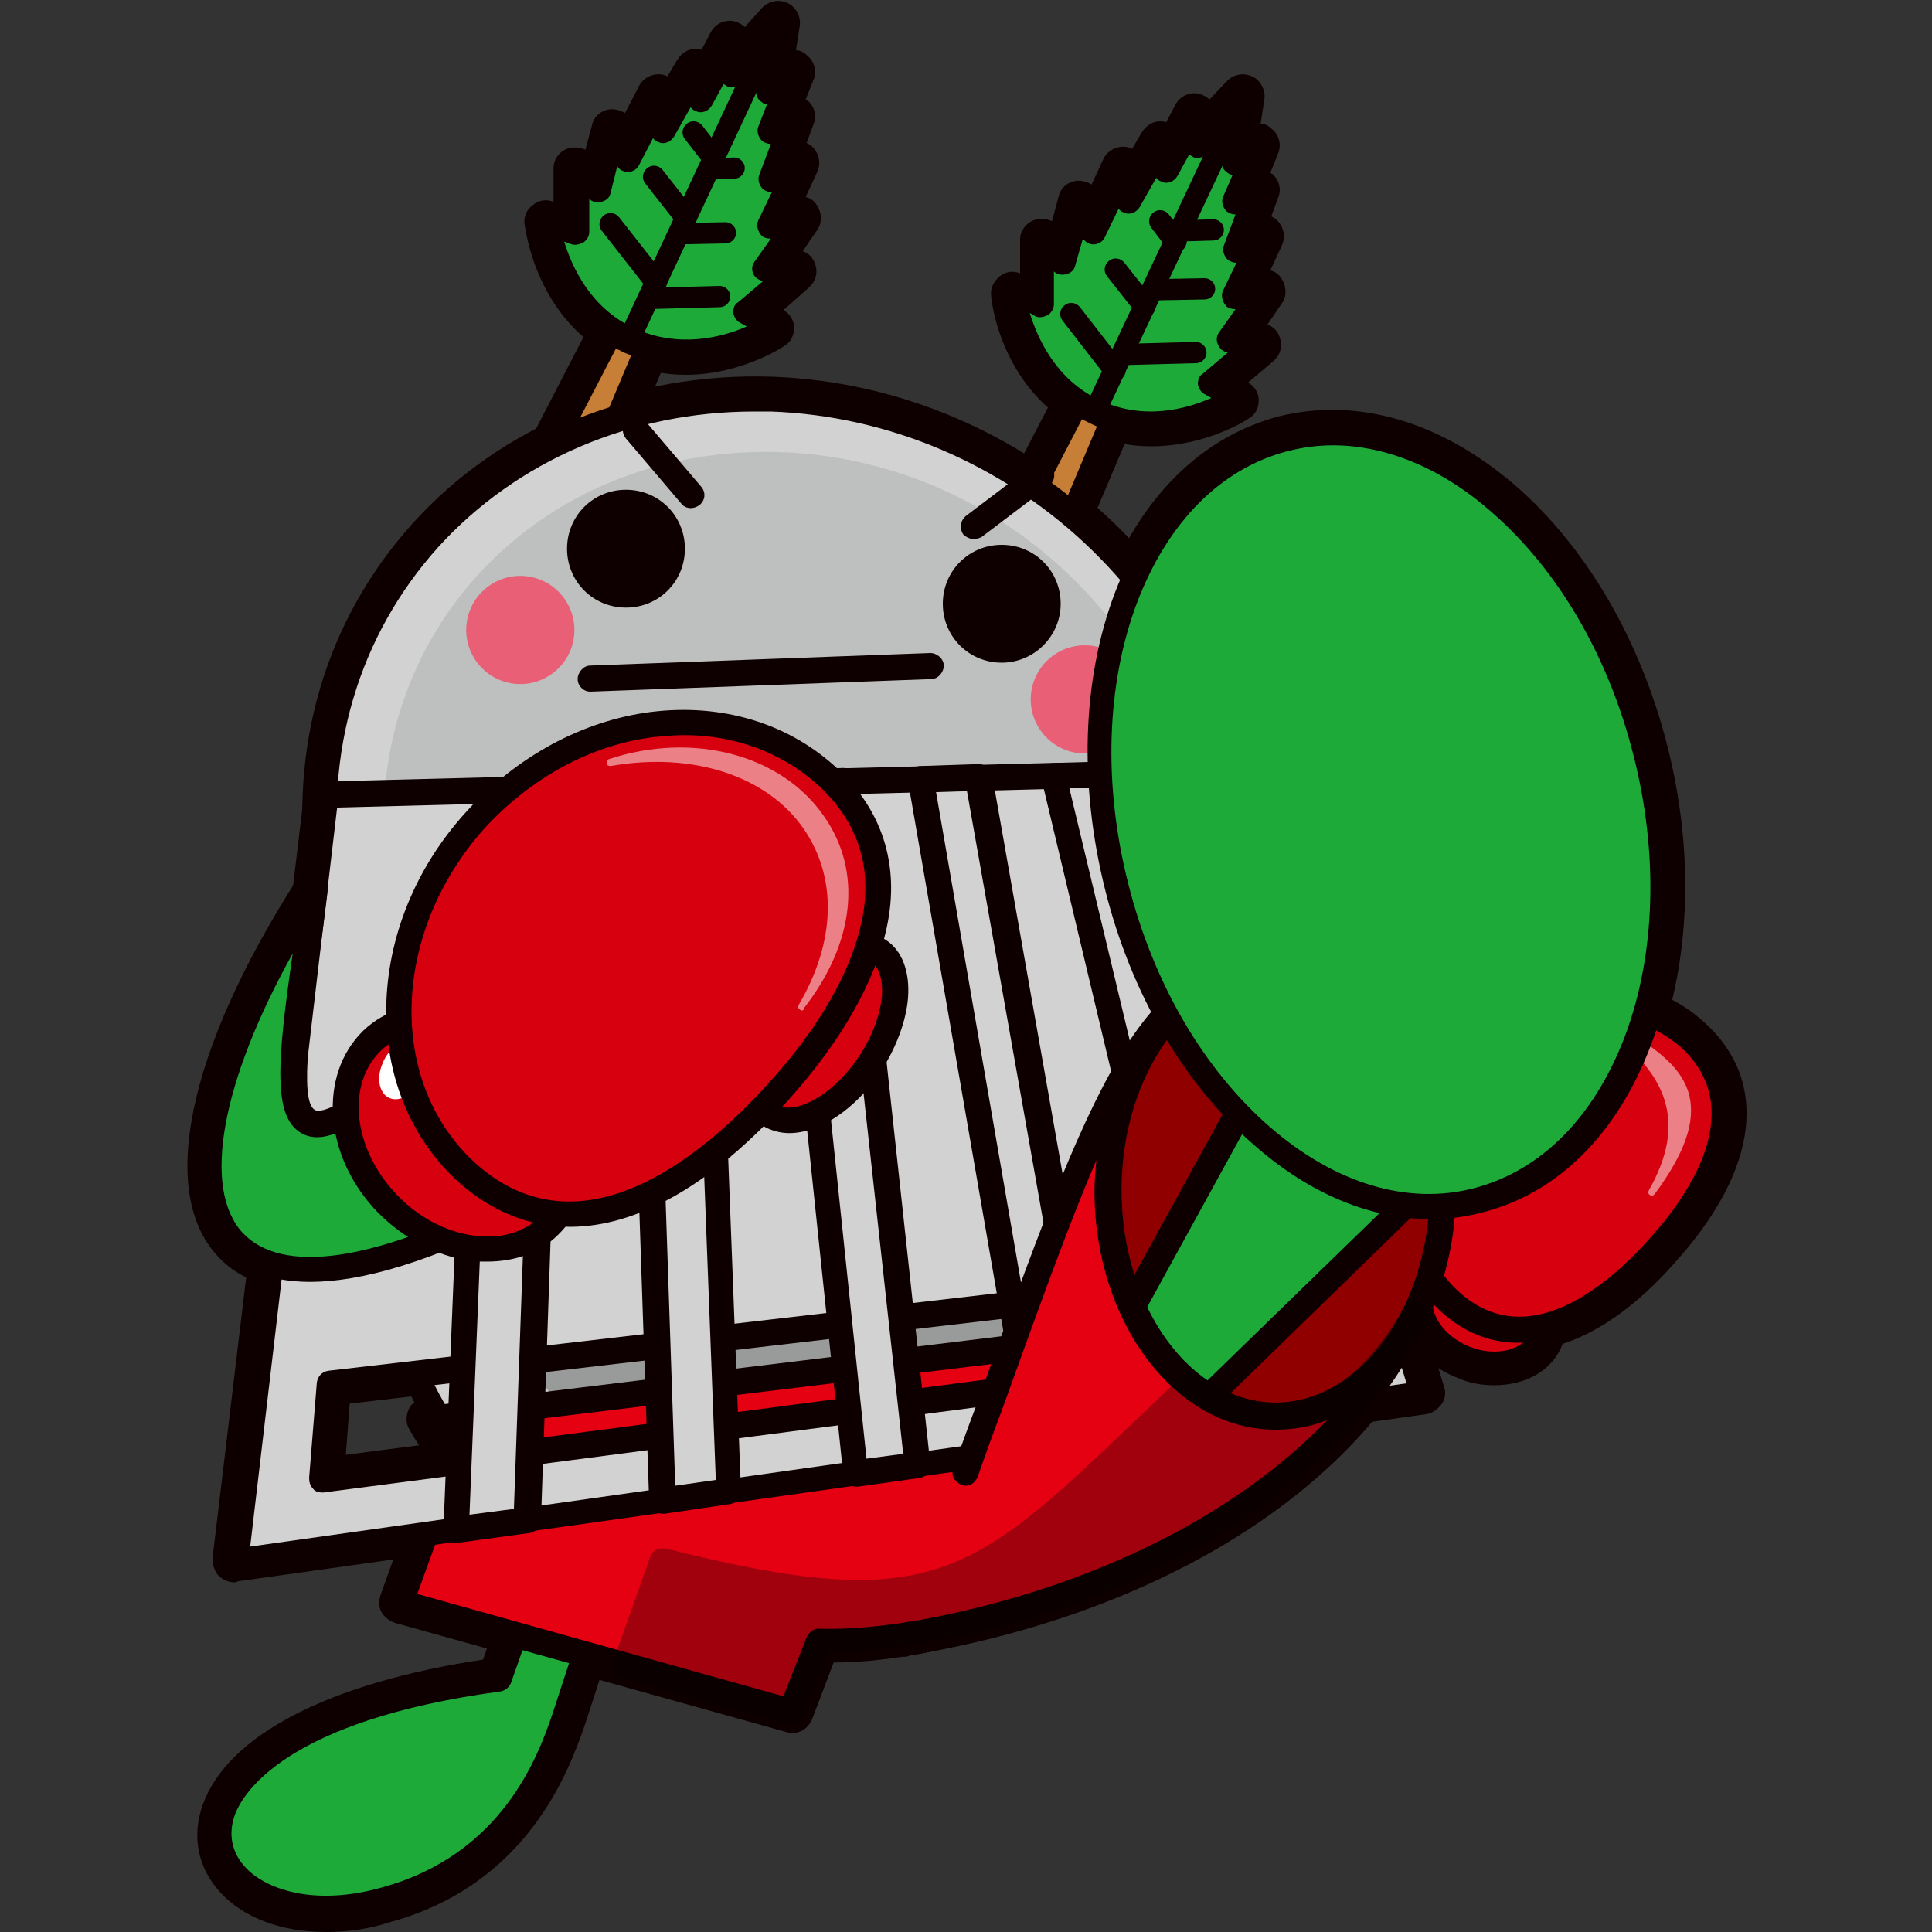 <?xml version="1.0" encoding="utf-8"?>
<!-- Generator: Adobe Illustrator 25.0.0, SVG Export Plug-In . SVG Version: 6.00 Build 0)  -->
<svg width="200" height="200" version="1.1" id="レイヤー_1" xmlns="http://www.w3.org/2000/svg" xmlns:xlink="http://www.w3.org/1999/xlink" x="0px"
	 y="0px" viewBox="0 0 200 200" style="enable-background:new 0 0 200 200;" xml:space="preserve">
<rect x="0" y="0" width="200" height="200" fill="#333333" stroke="none"/>
<style type="text/css">
	.st0{fill:none;}
	.st1{fill:#0E0000;}
	.st2{fill:#C77E37;}
	.st3{fill:#1EAA39;}
	.st4{fill:#D2D2D3;}
	.st5{fill:#999A9A;}
	.st6{fill:#BEBFBF;}
	.st7{fill:#E50012;}
	.st8{fill:#E96076;}
	.st9{fill:#D7000F;}
	.st10{opacity:0.5;}
	.st11{fill:#FFFFFF;}
	.st12{fill:#900000;}
	.st13{opacity:0.3;}
</style>
<rect y="0" class="st0" width="200" height="200"/>
<g>
	<path class="st1" d="M154.7,143.4c-1.3,0-2.6-0.2-3.9-0.8l0,0c-4.6-1.8-7.1-6.4-5.6-10.2c0.8-1.9,2.5-3.4,4.6-4
		c2-0.6,4.3-0.4,6.4,0.4c4.6,1.8,7.1,6.4,5.6,10.2C160.8,141.9,157.9,143.4,154.7,143.4z M152.4,138.6c2.2,0.9,4.7,0.4,5.3-1.1
		c0.6-1.5-0.9-3.5-3.1-4.4c-1.2-0.5-2.5-0.6-3.6-0.3c-0.5,0.1-1.4,0.5-1.7,1.3C148.7,135.6,150.2,137.7,152.4,138.6L152.4,138.6z"/>
	<path class="st1" d="M59,57.6c-0.3,0-0.6-0.1-0.9-0.2l-5.4-2.5c-0.5-0.3-1-0.7-1.2-1.3c-0.2-0.6-0.1-1.2,0.1-1.7L68,20.2
		c0.5-1.1,1.8-1.5,2.9-1l2.8,1.3c1.1,0.5,1.6,1.8,1.1,2.9L61,56.2c-0.2,0.6-0.7,1-1.3,1.2C59.5,57.5,59.3,57.6,59,57.6z M56.7,51.8
		l1.2,0.6l6.4-15.2L56.7,51.8z"/>
	<path class="st1" d="M71,38.8c-2.1,0-4.5-0.4-6.9-1.5c-8.7-4.1-9.7-13.7-9.8-14.1c-0.1-0.8,0.2-1.5,0.9-2c0.6-0.5,1.4-0.6,2.1-0.3
		l0,0l0-3.5c0-0.9,0.6-1.7,1.4-2c0.6-0.2,1.3-0.2,1.9,0.1l0.7-2.6c0.2-0.9,1-1.5,1.9-1.6c0.5,0,1,0.1,1.5,0.4L66.1,9
		c0.4-0.9,1.4-1.4,2.3-1.3c0.2,0,0.5,0.1,0.7,0.2l1-1.7c0.5-0.8,1.4-1.3,2.3-1.1c0.1,0,0.2,0,0.2,0.1l1-1.9c0.5-0.9,1.5-1.3,2.4-1.1
		c0.4,0.1,0.8,0.3,1.1,0.6l1.8-2c0.7-0.7,1.7-0.9,2.6-0.5c0.9,0.4,1.4,1.4,1.3,2.3l-0.4,2.6c0.4,0,0.8,0.2,1.1,0.5
		c0.8,0.6,1.1,1.7,0.7,2.6l-0.8,2c0.1,0,0.1,0.1,0.2,0.1c0.7,0.6,1,1.6,0.6,2.5l-0.7,1.9c0.2,0.1,0.4,0.2,0.6,0.4
		c0.7,0.7,0.9,1.7,0.5,2.6l-1.2,2.6c0.5,0.1,0.9,0.4,1.2,0.9c0.5,0.8,0.5,1.8,0,2.5l-1.5,2.2c0.6,0.2,1.1,0.7,1.3,1.4
		c0.3,0.9,0,1.8-0.7,2.4l-2.6,2.3l0,0c0.7,0.4,1.1,1.1,1.1,1.8c0,0.8-0.3,1.5-1,1.9C81.1,35.9,76.7,38.8,71,38.8z M59.8,26.2
		c0.9,2.4,2.8,5.3,6.3,7c3.5,1.7,7,1.2,9.4,0.4c-0.2-0.3-0.4-0.7-0.4-1.1c-0.1-0.7,0.2-1.4,0.8-1.9l1.6-1.4
		c-0.1-0.1-0.2-0.3-0.3-0.5c-0.3-0.7-0.3-1.6,0.2-2.2l1-1.4c-0.2-0.1-0.3-0.2-0.4-0.4c-0.5-0.7-0.7-1.6-0.3-2.4l0.9-2
		c-0.1,0-0.1-0.1-0.2-0.2c-0.7-0.6-1-1.6-0.7-2.5l0.9-2.3c-0.1-0.1-0.2-0.1-0.3-0.2c-0.7-0.6-1-1.6-0.6-2.5l0.6-1.5
		c-0.6-0.5-1-1.3-0.9-2.1c-0.6,0.6-1.4,0.8-2.2,0.6l-0.8,1.5c-0.4,0.8-1.4,1.3-2.3,1.1c-0.1,0-0.2,0-0.4-0.1l-1.2,2.2
		c-0.5,0.8-1.4,1.3-2.3,1.1c-0.1,0-0.2,0-0.3-0.1l-0.9,2c-0.4,0.8-1.1,1.3-2,1.3c-0.2,0-0.4,0-0.6-0.1L64,20.3
		c-0.2,0.8-0.8,1.4-1.6,1.6c-0.2,0-0.4,0.1-0.6,0.1l0,2.1c0,0.7-0.4,1.4-1,1.8C60.5,26.1,60.2,26.2,59.8,26.2z"/>
	<path class="st1" d="M107.1,65c-0.3,0-0.6-0.1-1-0.2l-5.4-2.5c-0.5-0.3-1-0.7-1.2-1.3s-0.1-1.2,0.1-1.7l16.4-31.6
		c0.6-1.1,1.8-1.5,2.9-1l2.8,1.3c1.1,0.5,1.6,1.8,1.1,2.9l-13.9,32.8c-0.2,0.6-0.7,1-1.3,1.2C107.7,65,107.4,65,107.1,65z
		 M104.8,59.2l1.2,0.6l6.4-15.2L104.8,59.2z"/>
	<path class="st1" d="M119.2,46.2c-2.2,0-4.5-0.4-6.9-1.5c-8.7-4.1-9.7-13.7-9.7-14.1c-0.1-0.8,0.3-1.5,0.9-2
		c0.6-0.5,1.4-0.6,2.1-0.3l0,0l0-3.5c0-0.9,0.6-1.7,1.4-2c0.6-0.2,1.3-0.2,1.9,0.1l0.7-2.6c0.2-0.9,1-1.5,1.9-1.6
		c0.5,0,1,0.1,1.5,0.4l1.2-2.6c0.4-0.9,1.4-1.4,2.3-1.3c0.2,0,0.5,0.1,0.7,0.2l1-1.7c0.5-0.8,1.4-1.3,2.3-1.1c0.1,0,0.2,0,0.2,0.1
		l1-1.9c0.5-0.9,1.5-1.3,2.4-1.1c0.4,0.1,0.8,0.3,1.1,0.6l1.8-1.9c0.7-0.7,1.7-0.9,2.6-0.5c0.9,0.4,1.4,1.4,1.3,2.3l-0.4,2.6
		c0.4,0,0.8,0.2,1.1,0.5c0.8,0.6,1.1,1.7,0.7,2.6l-0.8,2c0.1,0,0.1,0.1,0.2,0.1c0.7,0.6,1,1.6,0.6,2.5l-0.7,1.9
		c0.2,0.1,0.4,0.2,0.6,0.4c0.7,0.7,0.9,1.7,0.5,2.6l-1.2,2.6c0.5,0.1,0.9,0.4,1.2,0.9c0.5,0.8,0.5,1.8,0,2.5l-1.5,2.2
		c0.6,0.2,1.1,0.7,1.3,1.4c0.3,0.9,0,1.8-0.7,2.4l-2.6,2.2l0,0c0.7,0.4,1.1,1.1,1.1,1.8c0,0.8-0.3,1.5-1,1.9
		C129.2,43.4,124.9,46.2,119.2,46.2z M108,33.6c0.9,2.4,2.7,5.3,6.3,7c3.5,1.7,7,1.2,9.4,0.4c-0.2-0.3-0.4-0.7-0.4-1.1
		c-0.1-0.7,0.2-1.4,0.8-1.9l1.6-1.4c-0.1-0.1-0.2-0.3-0.3-0.5c-0.3-0.7-0.3-1.6,0.2-2.2l1-1.4c-0.2-0.1-0.3-0.2-0.4-0.4
		c-0.5-0.7-0.7-1.6-0.3-2.4l0.9-2c-0.1,0-0.1-0.1-0.2-0.2c-0.7-0.6-1-1.6-0.6-2.5l0.9-2.3c-0.1-0.1-0.2-0.1-0.3-0.2
		c-0.7-0.6-1-1.6-0.6-2.5l0.6-1.5c-0.6-0.5-1-1.3-0.9-2.1c-0.6,0.6-1.4,0.8-2.2,0.6l-0.8,1.5c-0.5,0.8-1.4,1.3-2.3,1.1
		c-0.1,0-0.2,0-0.4-0.1l-1.2,2.2c-0.5,0.8-1.4,1.3-2.3,1.1c-0.1,0-0.2,0-0.3-0.1l-0.9,2c-0.4,0.8-1.1,1.3-2,1.3
		c-0.2,0-0.4,0-0.6-0.1l-0.5,1.7c-0.2,0.8-0.8,1.4-1.6,1.6c-0.2,0-0.4,0.1-0.6,0.1l0,2.1c0,0.7-0.4,1.4-1,1.8
		C108.7,33.5,108.3,33.6,108,33.6z"/>
	<path class="st1" d="M33.8,200c-4.6,0-8.5-1.4-11-4.1c-2.3-2.5-3-5.8-1.8-9.1c2.6-7.2,13.1-12.6,29-15l7-20
		c0.4-1.2,1.7-1.8,2.8-1.4c1.2,0.4,1.8,1.7,1.4,2.8l-7.5,21.3c-0.3,0.8-1,1.4-1.8,1.5c-17.3,2.4-25.2,7.9-26.8,12.2
		c-0.6,1.7-0.3,3.2,0.9,4.5c1.9,2,6.4,3.7,13.2,1.9c12.1-3.3,15.6-13.2,17.1-17.4l7.8-23.9c0.4-1.2,1.6-1.8,2.8-1.4
		c1.2,0.4,1.8,1.6,1.4,2.8l-7.8,24c-1.6,4.5-5.8,16.4-20.2,20.3C38.2,199.7,35.9,200,33.8,200z"/>
	<path class="st1" d="M84.6,136.5c-11.4,0-23-3.9-32.4-11c-11.3-8.5-18.5-20.7-20.4-34.2c-2-13.9,1.9-27.1,10.9-37.1
		C51.9,44,65.5,38.5,80,39c26.7,1,49.1,22.1,51.2,48.1c1.9,24.7-16.1,46.3-41.1,49.1C88.3,136.4,86.4,136.5,84.6,136.5z M78.1,43.5
		c-12.5,0-24.1,5-32,13.7c-8.1,9-11.6,20.9-9.8,33.5c3.5,25.1,28,43.9,53.4,41.1c22.6-2.5,38.9-22,37.1-44.3l0,0
		c-1.9-23.8-22.5-43.1-46.9-44C79.2,43.5,78.7,43.5,78.1,43.5z"/>
	<g>
		<path class="st1" d="M82,179.4c-0.2,0-0.4,0-0.6-0.1l-40.5-11.3c-0.6-0.2-1.1-0.6-1.4-1.1c-0.3-0.5-0.3-1.2-0.1-1.8l5-14
			c-0.7-1-1.4-2-2-3.1c-0.4-0.6-0.4-1.4-0.1-2.1c0.3-0.7,1-1.1,1.7-1.2l86.8-10.7c0.7-0.1,1.5,0.2,2,0.8c0.5,0.6,0.7,1.3,0.5,2.1
			c-5,17.8-20.4,31.4-39.2,34.5c-2.5,0.4-5.1,0.7-7.8,0.7l-2.2,5.8C83.7,178.9,82.9,179.4,82,179.4z M44.4,164.4l36.2,10.1l2.1-5.4
			c0.3-0.9,1.2-1.4,2.1-1.4c0,0,0,0,0,0c2.9,0,5.8-0.2,8.5-0.6c15.9-2.7,29.1-13.5,34.6-28.1l-79.8,9.8c0.2,0.3,0.4,0.5,0.5,0.7
			c0.4,0.6,0.6,1.4,0.3,2.1L44.4,164.4z"/>
	</g>
	<g>
		<path class="st1" d="M24.3,163.8c-0.6,0-1.1-0.2-1.6-0.6c-0.5-0.5-0.7-1.2-0.7-1.9L31.5,82c0.1-1.1,1-1.9,2.2-2l94-2.4
			c1,0,1.9,0.6,2.2,1.6l19.6,64.4c0.2,0.6,0.1,1.3-0.3,1.8c-0.4,0.5-0.9,0.9-1.6,1l-123,17.3C24.5,163.8,24.4,163.8,24.3,163.8z
			 M35.7,84.5L26.8,159l117.5-16.6L126,82.1L35.7,84.5z M33.3,155.4c-0.6,0-1.1-0.2-1.5-0.6c-0.5-0.5-0.7-1.1-0.7-1.8l0.8-9.9
			c0.1-1.1,0.9-1.9,2-2l103.5-12c1.1-0.1,2.1,0.6,2.4,1.6l2.2,8c0.2,0.6,0.1,1.3-0.3,1.8c-0.4,0.5-0.9,0.9-1.6,1L33.6,155.4
			C33.5,155.4,33.4,155.4,33.3,155.4z M36.2,145.3l-0.4,5.3L137,137.4l-1-3.7L36.2,145.3z"/>
	</g>
	<path class="st1" d="M32.1,133.6c-4.8,0-7.8-1.6-9.6-3.6c-6.1-6.6-3.1-21.2,8.2-38.9c0.6-0.9,1.7-1.3,2.6-0.9
		c1,0.4,1.6,1.4,1.4,2.4l-0.4,3.2c-1.1,8.2-2.3,16.6-1.3,18.4c0.4,0,2-0.5,6.1-3.8c0.8-0.7,2-0.7,2.8,0L56,122.2
		c0.6,0.5,0.9,1.2,0.8,1.9c-0.1,0.7-0.5,1.4-1.2,1.7C44.9,131.6,37.4,133.6,32.1,133.6z M28.7,103.5c-5.3,10.9-6.5,19.6-3,23.4
		c3.6,3.9,12.6,2.6,24.8-3.4l-10.2-8.5c-3.9,3-7.1,4.5-9.6,3.1C27.8,116.4,27.7,112.1,28.7,103.5z M33,114.3L33,114.3L33,114.3z"/>
	<path class="st1" d="M93.7,171.5c-1.1,0-2-0.8-2.2-1.9c-0.2-1.2,0.6-2.4,1.8-2.6c17-2.8,31.4-9.5,41-18.3c-0.8,0.1-1.5,0.2-2.3,0.2
		c-10.4,0-18.9-10.7-19.5-24.1c-2.4,5.9-5,13.1-8.1,21.7c-0.8,2.1-1.6,4.3-2.4,6.6c-0.4,1.2-1.7,1.8-2.9,1.3
		c-1.2-0.4-1.8-1.7-1.3-2.9c0.8-2.3,1.6-4.5,2.4-6.6c11.7-32.5,17.1-47.4,31.8-47.4c1.2,0,2.2,1,2.2,2.2c0,1.2-1,2.2-2.2,2.2
		c-8.3,0-15.1,9.5-15.1,21.2s6.8,21.2,15.1,21.2c5,0,9.5-3.5,12.3-8.8c1.8-4,2.8-8.1,2.8-12.3c0,0,0,0,0,0c0-1.2,1-2.2,2.2-2.2
		c1.2,0,2.2,1,2.2,2.2c0,0,0,0,0,0v0c0,3.5-0.5,6.8-1.5,9.8c-5.7,18.5-27.1,33.6-56,38.4C94,171.5,93.8,171.5,93.7,171.5z"/>
	<path class="st1" d="M148,127.1c-6.4,0-12.9-2.7-18.8-7.8c-7.4-6.4-13-16-15.8-27c-2.8-11-2.4-22.1,1-31.3c3.6-9.5,10-15.8,18-17.9
		c8.1-2,16.7,0.5,24.4,7.1c7.4,6.4,13,16,15.8,27l0,0c2.8,11,2.4,22.1-1,31.3c-3.6,9.5-10,15.8-18,17.9
		C151.8,126.9,149.9,127.1,148,127.1z M138,47c-1.5,0-3,0.2-4.4,0.6c-6.6,1.7-11.9,7-14.9,15.1c-3.1,8.3-3.4,18.5-0.9,28.6
		c2.6,10.1,7.7,18.9,14.4,24.7c6.5,5.6,13.7,7.8,20.3,6.1c6.6-1.7,11.9-7,14.9-15.1c3.1-8.3,3.4-18.5,0.9-28.6l0,0
		c-2.6-10.1-7.7-18.9-14.4-24.7C148.8,49.3,143.3,47,138,47z"/>
	<path class="st1" d="M157.1,139.8c-3.1,0-6-1.2-8.5-3.4c-3.6-3.3-5.6-8-5.4-13.2c0.1-5.1,2.2-10.2,5.9-14.2
		c7.6-8.5,19.9-9.9,27.3-3.2c6.8,6.1,5.7,15.3-3.1,25h0c-3.9,4.4-7.9,7.2-11.8,8.4C159.9,139.6,158.5,139.8,157.1,139.8z M165,106
		c-4.4,0-9.1,2.1-12.7,6c-2.9,3.3-4.6,7.3-4.7,11.3c-0.1,3.9,1.3,7.4,4,9.8c2.5,2.2,5.2,2.8,8.4,1.8c3.1-1,6.5-3.5,9.8-7.2
		c0,0,0,0,0,0c4.1-4.5,9.9-12.9,3.5-18.7C171,107,168.1,106,165,106z"/>
	<g>
		<polygon class="st2" points="59,55.4 53.6,52.8 70,21.2 72.8,22.5 		"/>
		<path class="st1" d="M59,56.7c-0.2,0-0.4,0-0.6-0.1L53,54.1c-0.3-0.2-0.6-0.4-0.7-0.8c-0.1-0.3-0.1-0.7,0.1-1l16.4-31.6
			c0.3-0.6,1.1-0.9,1.8-0.6l2.8,1.3c0.7,0.3,0.9,1.1,0.7,1.7L60.2,55.9c-0.1,0.3-0.4,0.6-0.8,0.7C59.3,56.7,59.1,56.7,59,56.7z
			 M55.4,52.2l2.9,1.3l12.8-30.4l-0.5-0.2L55.4,52.2z"/>
	</g>
	<g>
		<path class="st3" d="M79.6,9.3l2.6-1.9l-2.5,6.1l2.4-1.4l-2.4,6.4l2.9-1.7l-3.1,6.5l3.2-0.8l-3.7,5.3l3.2,0.2l-5,4.3l2.7,1.6
			c0,0-7.2,4.9-14.9,1.4c-7.7-3.6-8.5-12.3-8.5-12.3l3,1.1l0.1-6.6l2.2,2.3l1.7-6.2l1.5,3l3.1-6.5l0.6,3.3L72,7.3l0.5,2.8l3.1-5.8
			l0.2,3.2l4.8-5.3L79.6,9.3z"/>
		<path class="st1" d="M71.1,37.9c-2,0-4.2-0.4-6.5-1.4c-8.3-3.9-9.2-13-9.3-13.4c0-0.5,0.1-0.9,0.5-1.2c0.4-0.3,0.8-0.4,1.3-0.2
			l1.2,0.4l0.1-4.7c0-0.5,0.3-1,0.8-1.2c0.5-0.2,1.1-0.1,1.5,0.3l0.6,0.6l1.1-4c0.1-0.5,0.6-0.9,1.2-1c0.6,0,1.1,0.2,1.3,0.7
			l0.2,0.5l1.9-4c0.2-0.5,0.8-0.8,1.4-0.8c0.5,0.1,0.8,0.4,1,0.8l1.5-2.7c0.3-0.5,0.8-0.8,1.4-0.7c0.3,0,0.5,0.2,0.7,0.4l1.5-2.7
			c0.3-0.5,0.9-0.8,1.5-0.7c0.6,0.1,1,0.6,1,1.2l0,0l2.7-2.9c0.4-0.4,1-0.6,1.6-0.3c0.5,0.2,0.8,0.8,0.8,1.4l-0.5,3.9l0,0
			c0.5-0.4,1.1-0.3,1.6,0c0.5,0.4,0.6,1,0.4,1.6l-1.2,2.9c0.3,0,0.6,0.1,0.8,0.3c0.4,0.4,0.6,1,0.4,1.5l-1.1,2.9
			c0.4-0.1,0.9,0,1.2,0.3c0.4,0.4,0.6,1,0.3,1.6l-1.9,4l0.5-0.1c0.5-0.1,1.1,0.1,1.4,0.5c0.3,0.5,0.3,1.1,0,1.5l-2.4,3.4l0.8,0.1
			c0.5,0,1,0.4,1.2,0.9s0,1.1-0.4,1.4l-3.6,3.1l1.1,0.6c0.4,0.2,0.6,0.6,0.7,1.1c0,0.5-0.2,0.9-0.6,1.2
			C80.6,35.1,76.5,37.9,71.1,37.9z M58.4,25c0.8,2.6,2.7,6.9,7.3,9c4.6,2.1,9.1,0.9,11.6-0.2l-0.7-0.4c-0.4-0.2-0.6-0.6-0.7-1
			c0-0.4,0.1-0.9,0.5-1.1l2.6-2.2c-0.4-0.1-0.8-0.3-1-0.7c-0.2-0.4-0.2-0.9,0.1-1.3l1.7-2.4c-0.4,0-0.9-0.1-1.1-0.5
			c-0.3-0.4-0.4-0.9-0.2-1.4l1.4-2.9c0,0,0,0,0,0c-0.3,0-0.6-0.1-0.9-0.3c-0.4-0.4-0.6-1-0.4-1.5l1.2-3.2c-0.3,0-0.6-0.1-0.9-0.3
			c-0.4-0.4-0.6-1-0.4-1.5l0.9-2.3c-0.2,0-0.4-0.1-0.5-0.2c-0.5-0.3-0.7-0.8-0.6-1.3l0.4-2.8l-1.9,2.1c-0.4,0.4-0.9,0.5-1.4,0.4
			c-0.2-0.1-0.3-0.2-0.5-0.3l-1.2,2.2c-0.3,0.5-0.8,0.8-1.4,0.7c-0.3-0.1-0.6-0.2-0.8-0.5l-1.7,3c-0.3,0.5-0.8,0.8-1.4,0.7
			c-0.3-0.1-0.6-0.2-0.8-0.5L66.2,17c-0.2,0.5-0.7,0.8-1.2,0.8c-0.4,0-0.9-0.2-1.1-0.6L63.2,20c-0.1,0.5-0.5,0.8-1,0.9
			c-0.4,0.1-0.9,0-1.2-0.3l0,3.4c0,0.4-0.2,0.8-0.6,1.1c-0.4,0.2-0.8,0.3-1.2,0.2L58.4,25z"/>
	</g>
	<g>
		<path class="st1" d="M65.1,36.3c-0.2,0-0.3,0-0.5-0.1c-0.6-0.3-0.8-0.9-0.5-1.5L78.3,4.3c0.3-0.6,0.9-0.8,1.5-0.5
			c0.6,0.3,0.8,0.9,0.5,1.5L66.1,35.7C65.9,36.1,65.5,36.3,65.1,36.3z"/>
		<path class="st1" d="M67.9,30.3c-0.3,0-0.7-0.1-0.9-0.4l-4.7-6c-0.4-0.5-0.3-1.2,0.2-1.6c0.5-0.4,1.2-0.3,1.6,0.2l4.7,6
			c0.4,0.5,0.3,1.2-0.2,1.6C68.4,30.3,68.1,30.3,67.9,30.3z"/>
		<path class="st1" d="M71,23.6c-0.3,0-0.7-0.1-0.9-0.4L66.8,19c-0.4-0.5-0.3-1.2,0.2-1.6c0.5-0.4,1.2-0.3,1.6,0.2l3.3,4.2
			c0.4,0.5,0.3,1.2-0.2,1.6C71.5,23.6,71.3,23.6,71,23.6z"/>
		<path class="st1" d="M67.1,32c-0.6,0-1.1-0.5-1.1-1.1c0-0.6,0.5-1.1,1.1-1.1l7.4-0.2c0.6,0,1.1,0.5,1.1,1.1c0,0.6-0.5,1.1-1.1,1.1
			L67.1,32C67.1,32,67.1,32,67.1,32z"/>
		<path class="st1" d="M70.3,25.3c-0.6,0-1.1-0.5-1.1-1.1c0-0.6,0.5-1.1,1.1-1.1l4.8-0.1c0.6,0,1.1,0.5,1.1,1.1
			c0,0.6-0.5,1.1-1.1,1.1L70.3,25.3C70.3,25.3,70.3,25.3,70.3,25.3z"/>
		<path class="st1" d="M73.9,17.5c-0.3,0-0.7-0.1-0.9-0.4l-2.1-2.7c-0.4-0.5-0.3-1.2,0.2-1.6c0.5-0.4,1.2-0.3,1.6,0.2l2.1,2.7
			c0.4,0.5,0.3,1.2-0.2,1.6C74.4,17.5,74.1,17.5,73.9,17.5z"/>
		<path class="st1" d="M73.4,18.6c-0.6,0-1.1-0.5-1.1-1.1c0-0.6,0.5-1.1,1.1-1.1l2.6-0.1c0.6,0,1.1,0.5,1.1,1.1
			c0,0.6-0.5,1.1-1.1,1.1L73.4,18.6C73.4,18.6,73.4,18.6,73.4,18.6z"/>
	</g>
	<g>
		<polygon class="st2" points="101.7,60.2 107.1,62.8 121,30 118.2,28.6 		"/>
		<path class="st1" d="M107.1,64.1c-0.2,0-0.4,0-0.6-0.1l-5.4-2.5c-0.3-0.2-0.6-0.4-0.7-0.8c-0.1-0.3-0.1-0.7,0.1-1L117,28
			c0.3-0.6,1.1-0.9,1.8-0.6l2.8,1.3c0.6,0.3,0.9,1.1,0.7,1.7l-13.9,32.8c-0.1,0.3-0.4,0.6-0.8,0.7C107.4,64.1,107.3,64.1,107.1,64.1
			z M103.6,59.6l2.9,1.3l12.8-30.4l-0.5-0.2L103.6,59.6z"/>
	</g>
	<g>
		<path class="st3" d="M124,14.9l-0.2-3.2l-3.1,5.8l-0.5-2.8l-3.4,5.9l-0.5-3.3l-3.1,6.5l-1.4-3l-1.7,6.2l-2.2-2.3l-0.1,6.6l-3-1.1
			c0,0,0.8,8.7,8.5,12.3c7.7,3.6,14.9-1.3,14.9-1.3l-2.7-1.6l5-4.3l-3.2-0.2l3.7-5.3l-3.2,0.8l3.1-6.5l-2.9,1.7l2.4-6.4l-2.5,1.4
			l2.5-6.1l-2.6,1.9l1-7L124,14.9z"/>
		<path class="st1" d="M119.3,45.3c-2,0-4.3-0.4-6.5-1.5c-8.3-3.9-9.2-13-9.2-13.4c0-0.5,0.2-0.9,0.5-1.2c0.4-0.3,0.8-0.4,1.3-0.2
			l1.2,0.4l0.1-4.7c0-0.5,0.3-1,0.8-1.2c0.5-0.2,1.1-0.1,1.5,0.3l0.6,0.6l1.1-4c0.1-0.5,0.6-0.9,1.2-1c0.6-0.1,1.1,0.2,1.3,0.8
			l0.2,0.5l1.9-4c0.2-0.5,0.8-0.8,1.4-0.8c0.5,0.1,0.8,0.4,1,0.8l1.5-2.7c0.3-0.5,0.8-0.8,1.4-0.7c0.3,0,0.5,0.2,0.7,0.4l1.5-2.7
			c0.3-0.5,0.9-0.8,1.5-0.7c0.6,0.1,1,0.6,1,1.2l0,0.1l2.7-2.9c0.4-0.4,1-0.6,1.6-0.3c0.5,0.2,0.8,0.8,0.8,1.4l-0.5,3.9l0,0
			c0.5-0.4,1.1-0.3,1.6,0c0.5,0.4,0.6,1,0.4,1.6l-1.2,2.9c0.3,0,0.6,0.1,0.8,0.3c0.4,0.4,0.6,1,0.4,1.5l-1.1,2.9
			c0.4-0.1,0.9,0,1.2,0.3c0.4,0.4,0.6,1,0.3,1.6l-1.9,4l0.5-0.1c0.5-0.1,1.1,0.1,1.4,0.5c0.3,0.5,0.3,1.1,0,1.5l-2.4,3.4l0.8,0.1
			c0.5,0,1,0.4,1.2,0.9c0.2,0.5,0,1.1-0.4,1.4l-3.6,3.1l1.1,0.6c0.4,0.2,0.6,0.7,0.7,1.1c0,0.5-0.2,0.9-0.6,1.2
			C128.7,42.6,124.6,45.3,119.3,45.3z M106.6,32.4c0.8,2.6,2.7,6.9,7.2,9c4.6,2.2,9.1,0.9,11.6-0.2l-0.7-0.4c-0.4-0.2-0.6-0.6-0.7-1
			c0-0.4,0.1-0.9,0.5-1.1l2.6-2.2c-0.4-0.1-0.8-0.3-1-0.8c-0.2-0.4-0.2-0.9,0.1-1.3l1.7-2.4c-0.4,0-0.9-0.1-1.1-0.5
			c-0.3-0.4-0.4-1-0.2-1.4l1.4-2.9c-0.3,0-0.6-0.1-0.9-0.3c-0.4-0.4-0.6-1-0.4-1.5l1.2-3.2c-0.3,0-0.6-0.1-0.9-0.3
			c-0.4-0.4-0.6-1-0.4-1.5l1-2.3c-0.2,0-0.4-0.1-0.5-0.2c-0.5-0.3-0.7-0.8-0.6-1.3l0.4-2.8l-1.9,2.1c-0.4,0.4-0.9,0.5-1.4,0.4
			c-0.2-0.1-0.3-0.2-0.5-0.3l-1.2,2.2c-0.3,0.5-0.8,0.8-1.4,0.7c-0.3-0.1-0.6-0.2-0.8-0.5l-1.7,3c-0.3,0.5-0.8,0.8-1.4,0.7
			c-0.3-0.1-0.6-0.2-0.8-0.5l-1.4,2.9c-0.2,0.5-0.7,0.8-1.2,0.8c0,0,0,0,0,0c-0.4,0-0.8-0.2-1.1-0.6l-0.8,2.8
			c-0.1,0.5-0.5,0.8-1,0.9c-0.4,0.1-0.9,0-1.2-0.3l0,3.4c0,0.4-0.2,0.8-0.6,1.1c-0.4,0.2-0.8,0.3-1.2,0.2L106.6,32.4z"/>
	</g>
	<g>
		<path class="st1" d="M113.3,43.8c-0.2,0-0.3,0-0.5-0.1c-0.6-0.3-0.8-0.9-0.5-1.5l14.3-30.4c0.3-0.6,0.9-0.8,1.5-0.5
			c0.6,0.3,0.8,0.9,0.5,1.5l-14.3,30.4C114.2,43.6,113.8,43.8,113.3,43.8z"/>
		<path class="st1" d="M116.2,37.8c-0.6,0-1.1-0.5-1.1-1.1c0-0.6,0.5-1.1,1.1-1.1l7.6-0.2c0.6,0,1.1,0.5,1.1,1.1
			c0,0.6-0.5,1.1-1.1,1.1L116.2,37.8C116.2,37.8,116.2,37.8,116.2,37.8z"/>
		<path class="st1" d="M119.3,31.1c-0.6,0-1.1-0.5-1.1-1.1c0-0.6,0.5-1.1,1.1-1.1l5.4-0.1c0.6,0,1.1,0.5,1.1,1.1
			c0,0.6-0.5,1.1-1.1,1.1L119.3,31.1C119.3,31.1,119.3,31.1,119.3,31.1z"/>
		<path class="st1" d="M115.4,39.4c-0.3,0-0.7-0.1-0.9-0.4l-4.5-5.8c-0.4-0.5-0.3-1.2,0.2-1.6c0.5-0.4,1.2-0.3,1.6,0.2l4.5,5.8
			c0.4,0.5,0.3,1.2-0.2,1.6C115.9,39.4,115.6,39.4,115.4,39.4z"/>
		<path class="st1" d="M118.5,32.8c-0.3,0-0.7-0.1-0.9-0.4l-3-3.8c-0.4-0.5-0.3-1.2,0.2-1.6c0.5-0.4,1.2-0.3,1.6,0.2l3,3.8
			c0.4,0.5,0.3,1.2-0.2,1.6C119,32.7,118.8,32.8,118.5,32.8z"/>
		<path class="st1" d="M122.2,25c-0.6,0-1.1-0.5-1.1-1.1c0-0.6,0.5-1.1,1.1-1.1l3.4-0.1c0.6,0,1.1,0.5,1.1,1.1
			c0,0.6-0.5,1.1-1.1,1.1L122.2,25C122.2,25,122.2,25,122.2,25z"/>
		<path class="st1" d="M121.7,26.1c-0.3,0-0.7-0.1-0.9-0.4l-1.6-2.1c-0.4-0.5-0.3-1.2,0.2-1.6c0.5-0.4,1.2-0.3,1.6,0.2l1.6,2.1
			c0.4,0.5,0.3,1.2-0.2,1.6C122.2,26,121.9,26.1,121.7,26.1z"/>
	</g>
	<g>
		<path class="st3" d="M59.1,152.6l-7.5,21.3c-41.2,5.6-32.1,28.6-11.8,23c13.1-3.6,17-14.3,18.6-18.8l7.8-24"/>
		<path class="st1" d="M33.8,199.1c-4.3,0-8-1.3-10.3-3.8c-2.1-2.3-2.7-5.2-1.6-8.2c1.2-3.3,6.3-11.2,28.8-14.5l7.2-20.6
			c0.2-0.7,1-1.1,1.7-0.8c0.7,0.2,1.1,1,0.8,1.7l-7.5,21.3c-0.2,0.5-0.6,0.8-1.1,0.9c-22.3,3-26.7,10.6-27.5,12.8
			c-0.7,2-0.3,3.9,1.1,5.4c2,2.2,7,4.1,14.1,2.1c12.5-3.4,16.2-13.6,17.7-18l7.8-23.9c0.2-0.7,1-1.1,1.7-0.9c0.7,0.2,1.1,1,0.9,1.7
			l-7.8,24c-1.6,4.4-5.7,15.9-19.6,19.7C38,198.8,35.8,199.1,33.8,199.1z"/>
	</g>
	<g>
		<path class="st4" d="M131.6,121.2c1.8,22.4-14.6,43.1-38.1,47.1c-25.4,4.3-50.4-12.3-54.1-38.1c-3.8-26.7,17.1-49.6,44.6-50.3
			C109.3,79.3,129.8,98.1,131.6,121.2z"/>
		<path class="st1" d="M85.6,170.3c-10.4,0-20.7-3.3-29.1-9.4c-10.1-7.4-16.6-18.2-18.3-30.4c-1.8-12.8,1.8-25.3,10.1-35.1
			C57,85,70,78.9,84,78.5c25.5-0.6,47,18.1,48.9,42.6l0,0c1.8,23.2-15.4,44.5-39.2,48.5C91.1,170,88.3,170.3,85.6,170.3z M85.2,81.2
			c-0.4,0-0.8,0-1.2,0C70.9,81.5,58.6,87.3,50.3,97c-7.8,9.2-11.2,21-9.5,33c1.6,11.5,7.7,21.7,17.3,28.7c10,7.3,22.9,10.4,35.2,8.3
			c22.4-3.8,38.7-23.8,37-45.6l0,0C128.5,98.6,108.8,81.2,85.2,81.2z"/>
	</g>
	<path class="st5" d="M122.8,122.1c1.5,17.8-11.6,34.2-30.2,37c-19.8,3-38.9-10.1-41.6-30c-2.7-20.4,13.1-38.1,34.2-39
		C104.8,89.3,121.2,103.8,122.8,122.1z"/>
	<g>
		<path class="st4" d="M128.9,87.3c1.8,23.5-14.9,44-39.1,46.7c-26.2,2.9-52.1-15.8-55.9-43c-4-28.1,17.6-50.8,45.9-49.7
			C105.9,42.2,127,63.1,128.9,87.3z"/>
		<path class="st1" d="M84.6,135.6c-11.3,0-22.6-3.8-31.9-10.8c-11.1-8.4-18.2-20.3-20.1-33.6c-1.9-13.7,1.9-26.6,10.7-36.4
			c9-10,22.3-15.4,36.6-14.9c26.2,1,48.3,21.7,50.3,47.3c1.9,24.2-15.8,45.4-40.3,48.1C88.2,135.5,86.4,135.6,84.6,135.6z
			 M78.1,42.6c-12.8,0-24.6,5.1-32.7,14C37.1,65.8,33.5,78,35.3,90.8c3.6,25.6,28.5,44.7,54.4,41.8c23-2.6,39.7-22.4,37.9-45.2
			c-1.9-24.2-22.9-43.9-47.8-44.8C79.3,42.6,78.7,42.6,78.1,42.6z"/>
	</g>
	<path class="st6" d="M124.3,87.5c1.7,21-13.4,39.3-35,41.6c-23.2,2.4-45.9-14.4-49.2-38.3c-3.4-24.7,15.5-44.7,40.4-44
		C103.6,47.4,122.6,65.9,124.3,87.5z"/>
	<g>
		<g>
			<path class="st7" d="M44.3,147c0.8,1.3,1.6,2.6,2.6,3.9l-5.4,15.1L82,177.2l2.8-7.3c2.9,0,5.9-0.2,8.9-0.7
				c18.5-3.1,32.7-16.4,37.4-32.9L44.3,147z"/>
		</g>
		<g>
			<path class="st1" d="M82,178.5c-0.1,0-0.2,0-0.4,0l-40.5-11.3c-0.4-0.1-0.7-0.3-0.8-0.7c-0.2-0.3-0.2-0.7-0.1-1.1l5.1-14.4
				c-0.8-1.1-1.5-2.2-2.2-3.4c-0.2-0.4-0.3-0.9-0.1-1.3c0.2-0.4,0.6-0.7,1-0.7L131,135c0.4-0.1,0.9,0.1,1.2,0.5
				c0.3,0.3,0.4,0.8,0.3,1.2c-4.9,17.5-20.1,30.8-38.5,33.9c-2.7,0.4-5.4,0.7-8.2,0.7l-2.5,6.4C83,178.2,82.5,178.5,82,178.5z
				 M43.2,165l37.9,10.6l2.4-6.1c0.2-0.5,0.7-0.9,1.2-0.9c0,0,0,0,0,0c2.9,0.1,5.9-0.2,8.7-0.6c16.7-2.8,30.5-14.5,35.7-30L46.6,148
				c0.5,0.7,0.9,1.3,1.4,2c0.3,0.4,0.3,0.8,0.2,1.2L43.2,165z"/>
		</g>
	</g>
	<g>
		<g>
			<path class="st4" d="M127.7,79.8l-94,2.4l-9.4,79.3l123-17.3L127.7,79.8z M34.2,143.3l103.5-12l2.2,8L33.3,153.2L34.2,143.3z"/>
		</g>
		<g>
			<path class="st1" d="M24.3,162.9c-0.3,0-0.7-0.1-0.9-0.4c-0.3-0.3-0.4-0.7-0.4-1.1l9.4-79.3c0.1-0.7,0.6-1.2,1.3-1.2l94-2.4
				c0.6-0.1,1.1,0.4,1.3,0.9l19.6,64.4c0.1,0.4,0.1,0.8-0.2,1.1c-0.2,0.3-0.6,0.6-0.9,0.6l-123,17.3
				C24.4,162.9,24.4,162.9,24.3,162.9z M34.9,83.6l-9,76.5l119.7-16.9l-18.8-62L34.9,83.6z M33.3,154.5c-0.3,0-0.7-0.1-0.9-0.4
				c-0.3-0.3-0.4-0.7-0.4-1.1l0.8-9.9c0.1-0.6,0.5-1.1,1.2-1.2l103.5-12c0.7-0.1,1.3,0.3,1.4,1l2.2,8c0.1,0.4,0,0.8-0.2,1.1
				c-0.2,0.3-0.6,0.5-0.9,0.6L33.5,154.5C33.4,154.5,33.4,154.5,33.3,154.5z M35.4,144.5l-0.6,7.1l103.3-13.5l-1.5-5.4L35.4,144.5z"
				/>
		</g>
	</g>
	<g>
		<g>
			<polygon class="st4" points="54.5,157.3 47.2,158.4 50.3,81.8 57.1,81.7 			"/>
			<path class="st1" d="M47.2,159.7c-0.3,0-0.6-0.1-0.9-0.3c-0.3-0.3-0.5-0.6-0.4-1L49,81.8c0-0.7,0.6-1.3,1.3-1.3l6.9-0.2
				c0.4,0,0.7,0.1,1,0.4c0.3,0.3,0.4,0.6,0.4,1l-2.6,75.7c0,0.6-0.5,1.2-1.2,1.3l-7.3,1C47.3,159.7,47.3,159.7,47.2,159.7z
				 M54.5,157.3L54.5,157.3L54.5,157.3z M51.6,83.1l-3,73.7l4.6-0.6L55.8,83L51.6,83.1z"/>
		</g>
		<g>
			<polygon class="st4" points="75.5,154.4 68.6,155.4 66.1,81.4 72.6,81.3 			"/>
			<path class="st1" d="M68.6,156.7c-0.3,0-0.6-0.1-0.9-0.3c-0.3-0.2-0.5-0.6-0.5-1l-2.5-73.9c0-0.4,0.1-0.7,0.4-1
				c0.2-0.3,0.6-0.4,0.9-0.4l6.5-0.2c0.8-0.1,1.3,0.6,1.4,1.3l2.8,73.1c0,0.7-0.5,1.3-1.1,1.4l-6.8,1
				C68.7,156.7,68.7,156.7,68.6,156.7z M67.5,82.7l2.4,71.1l4.2-0.6l-2.7-70.6L67.5,82.7z"/>
		</g>
		<g>
			<polygon class="st4" points="95,151.6 88.6,152.5 81,81 87.3,80.9 			"/>
			<path class="st1" d="M88.6,153.9c-0.3,0-0.6-0.1-0.8-0.3c-0.3-0.2-0.5-0.6-0.5-0.9l-7.5-71.5c0-0.4,0.1-0.7,0.3-1
				c0.2-0.3,0.6-0.4,1-0.5l6.2-0.2c0,0,0,0,0,0c0.7,0,1.3,0.5,1.3,1.2l7.7,70.8c0.1,0.7-0.4,1.4-1.1,1.5l-6.4,0.9
				C88.7,153.9,88.6,153.9,88.6,153.9z M82.5,82.3l7.2,68.7l3.8-0.5l-7.5-68.2L82.5,82.3z"/>
		</g>
		<g>
			<polygon class="st4" points="113.4,149.1 107.3,149.9 95.3,80.7 101.2,80.5 			"/>
			<path class="st1" d="M107.3,151.2c-0.6,0-1.2-0.5-1.3-1.1L94,80.9c-0.1-0.4,0-0.8,0.3-1.1c0.2-0.3,0.6-0.5,1-0.5l6-0.2
				c0.7,0,1.2,0.5,1.4,1.1l12.1,68.5c0.1,0.4,0,0.7-0.2,1c-0.2,0.3-0.5,0.5-0.9,0.5l-6.1,0.9C107.4,151.2,107.4,151.2,107.3,151.2z
				 M96.9,82l11.5,66.4l3.4-0.5l-11.7-66L96.9,82z"/>
		</g>
		<g>
			<polygon class="st4" points="130.8,146.6 125.1,147.4 109.1,80.3 114.8,80.2 			"/>
			<path class="st1" d="M125.1,148.7c-0.6,0-1.2-0.4-1.3-1l-16-67.1c-0.1-0.4,0-0.8,0.2-1.1c0.2-0.3,0.6-0.5,1-0.5l5.7-0.1
				c0,0,0,0,0,0c0.6,0,1.2,0.4,1.3,1l16,66.4c0.1,0.4,0,0.8-0.2,1.1c-0.2,0.3-0.5,0.5-0.9,0.6l-5.7,0.8
				C125.2,148.7,125.2,148.7,125.1,148.7z M110.7,81.6l15.4,64.3l3-0.4l-15.4-63.9L110.7,81.6z"/>
		</g>
	</g>
	<path class="st1" d="M71.5,52.6c-0.4,0-0.8-0.2-1-0.5l-5.7-6.7c-0.5-0.6-0.4-1.4,0.2-1.9c0.6-0.5,1.4-0.4,1.9,0.2l5.7,6.7
		c0.5,0.6,0.4,1.4-0.2,1.9C72.1,52.5,71.8,52.6,71.5,52.6z"/>
	<path class="st1" d="M100.8,55.8c-0.4,0-0.8-0.2-1.1-0.5c-0.4-0.6-0.3-1.4,0.3-1.9l7-5.3c0.6-0.4,1.4-0.3,1.9,0.3
		c0.4,0.6,0.3,1.4-0.3,1.9l-7,5.3C101.4,55.7,101.1,55.8,100.8,55.8z"/>
	<path class="st1" d="M61.1,71.6c-0.7,0-1.3-0.6-1.3-1.3c0-0.7,0.6-1.4,1.3-1.4l35.2-1.3c0.7,0,1.4,0.6,1.4,1.3
		c0,0.7-0.6,1.4-1.3,1.4L61.1,71.6C61.1,71.6,61.1,71.6,61.1,71.6z"/>
	<g>
		<path class="st1" d="M69.6,56.8c0,2.6-2.1,4.8-4.8,4.8c-2.6,0-4.8-2.1-4.8-4.8s2.1-4.8,4.8-4.8C67.4,52,69.6,54.2,69.6,56.8z"/>
		<path class="st1" d="M64.8,62.9c-3.4,0-6.1-2.7-6.1-6.1c0-3.4,2.7-6.1,6.1-6.1c3.4,0,6.1,2.7,6.1,6.1
			C70.9,60.2,68.2,62.9,64.8,62.9z M64.8,53.4c-1.9,0-3.4,1.5-3.4,3.4c0,1.9,1.5,3.4,3.4,3.4c1.9,0,3.4-1.5,3.4-3.4
			C68.2,54.9,66.7,53.4,64.8,53.4z"/>
	</g>
	<g>
		<path class="st1" d="M98.9,62.5c0,2.6,2.1,4.8,4.8,4.8c2.6,0,4.8-2.1,4.8-4.8c0-2.6-2.1-4.8-4.8-4.8C101,57.7,98.9,59.9,98.9,62.5
			z"/>
		<path class="st1" d="M103.7,68.6c-3.4,0-6.1-2.7-6.1-6.1c0-3.4,2.7-6.1,6.1-6.1c3.4,0,6.1,2.7,6.1,6.1
			C109.8,65.9,107,68.6,103.7,68.6z M103.7,59.1c-1.9,0-3.4,1.5-3.4,3.4c0,1.9,1.5,3.4,3.4,3.4c1.9,0,3.4-1.5,3.4-3.4
			C107.1,60.6,105.6,59.1,103.7,59.1z"/>
	</g>
	<ellipse transform="matrix(0.166 -0.986 0.986 0.166 -19.372 107.537)" class="st8" cx="53.9" cy="65.2" rx="5.6" ry="5.6"/>
	<circle class="st8" cx="112.3" cy="72.4" r="5.6"/>
	<g>
		<ellipse transform="matrix(0.367 -0.93 0.93 0.367 -29.215 228.675)" class="st9" cx="153.5" cy="135.8" rx="5.2" ry="6.8"/>
		<path class="st1" d="M154.7,142.6c-1.2,0-2.4-0.2-3.6-0.7l0,0c-4.1-1.6-6.5-5.7-5.1-9c0.7-1.7,2.1-2.9,4.1-3.5
			c1.8-0.5,3.9-0.4,5.9,0.4c4.1,1.6,6.5,5.7,5.1,9C160.1,141.2,157.6,142.6,154.7,142.6z M152.1,139.4c2.7,1.1,5.7,0.4,6.4-1.6
			c0.8-1.9-0.9-4.5-3.6-5.6c-1.4-0.6-2.9-0.7-4.1-0.3c-1.1,0.3-2,1-2.3,1.9C147.7,135.8,149.4,138.3,152.1,139.4L152.1,139.4z"/>
	</g>
	<g>
		<path class="st9" d="M171.5,129.3c-6.8,7.6-14.9,11.4-21.4,5.5c-6.5-5.9-6.2-16.8,0.6-24.3c6.8-7.6,17.6-8.9,24.1-3
			C181.3,113.3,178.3,121.7,171.5,129.3z"/>
		<path class="st1" d="M157.1,139c-2.9,0-5.6-1.1-7.9-3.2c-3.4-3.1-5.3-7.6-5.1-12.6c0.1-4.9,2.1-9.8,5.6-13.7
			c7.3-8.1,19-9.5,26-3.1c6.4,5.8,5.2,14.4-3.2,23.7c-3.8,4.2-7.7,7-11.4,8.2C159.7,138.7,158.4,139,157.1,139z M165,105.1
			c-4.7,0-9.6,2.2-13.3,6.3c-3.1,3.4-4.8,7.7-4.9,11.9c-0.1,4.2,1.4,7.9,4.3,10.5c2.7,2.4,5.8,3.1,9.3,2c3.2-1,6.8-3.6,10.2-7.4l0,0
			c4.3-4.7,10.4-13.6,3.4-20C171.4,106.2,168.3,105.1,165,105.1z"/>
	</g>
	<g class="st10">
		<path class="st11" d="M165.5,105.7c8.4,4.4,12.8,7.7,5.5,17.7C175.5,115.4,172.3,110.2,165.5,105.7z"/>
		<path class="st11" d="M171,123.8c-0.1,0-0.1,0-0.2-0.1c-0.2-0.1-0.2-0.3-0.1-0.5c3.9-6.9,2.2-12.2-5.4-17.3
			c-0.2-0.1-0.2-0.3-0.1-0.5c0.1-0.2,0.3-0.2,0.5-0.1c4.6,2.4,8.4,4.7,9.2,8.2c0.6,2.7-0.5,5.9-3.6,10.1
			C171.2,123.7,171.1,123.8,171,123.8z M169.6,108.4c3.4,3.3,4.5,6.8,3.5,10.9c1.1-2.2,1.4-4,1-5.6C173.7,111.6,172,110,169.6,108.4
			z"/>
	</g>
	<g>
		<path class="st3" d="M32.5,92.3c-19.1,30.1-14.1,50.9,22.1,31.7l-14.2-11.9C27.7,122.4,29.6,113.5,32.5,92.3z"/>
		<path class="st1" d="M32.1,132.7c-4.5,0-7.3-1.5-9-3.4c-5.9-6.3-2.8-20.5,8.3-37.8c0.3-0.5,1-0.8,1.6-0.5c0.6,0.2,1,0.8,0.9,1.4
			l-0.4,3.2c-1.3,9.5-2.6,18.4-0.9,19.3c0.3,0.2,1.7,0.4,7.1-3.9c0.5-0.4,1.2-0.4,1.7,0l14.2,11.9c0.3,0.3,0.5,0.7,0.5,1.2
			c0,0.4-0.3,0.8-0.7,1C44.6,130.8,37.2,132.7,32.1,132.7z M30.3,98.7c-7.4,13.3-9.4,24.3-5.2,28.9c4.1,4.4,13.6,3,27.1-3.9
			l-11.8-9.9c-4.6,3.6-7.3,4.6-9.2,3.5C28.2,115.6,28.7,109.8,30.3,98.7z"/>
	</g>
	<g>
		<path class="st9" d="M55.4,110c5.1,5.3,5.7,12.8,1.5,16.9c-4.2,4-11.7,3-16.8-2.3c-5.1-5.3-5.7-12.8-1.5-16.9
			C42.8,103.7,50.3,104.7,55.4,110z"/>
		<path class="st1" d="M50.4,130.6c-0.6,0-1.2,0-1.8-0.1c-3.5-0.5-6.8-2.3-9.5-5c-5.6-5.8-6.2-14.2-1.5-18.8
			c2.3-2.2,5.6-3.2,9.2-2.7c3.5,0.5,6.8,2.3,9.5,5c5.6,5.8,6.2,14.2,1.5,18.8C55.9,129.7,53.3,130.6,50.4,130.6z M45.1,106.6
			c-2.2,0-4.1,0.7-5.6,2.1c-3.7,3.5-3,10.2,1.6,15c2.2,2.3,5,3.8,7.9,4.2c2.8,0.4,5.2-0.3,7-2c3.7-3.5,3-10.2-1.6-15
			c-2.2-2.3-5-3.8-7.9-4.2C46,106.6,45.5,106.6,45.1,106.6z"/>
	</g>
	<path class="st11" d="M43.5,111.6c-0.6,1.6-2,2.5-3.1,2.1c-1.1-0.4-1.5-2-0.8-3.6c0.6-1.6,2-2.5,3.1-2.1
		C43.8,108.4,44.2,110,43.5,111.6z"/>
	<g>
		<ellipse class="st12" cx="132" cy="123.3" rx="17.3" ry="23.4"/>
		<path class="st1" d="M132,148c-10.3,0-18.7-11.1-18.7-24.7s8.4-24.7,18.7-24.7c10.3,0,18.7,11.1,18.7,24.7S142.3,148,132,148z
			 M132,101.2c-8.8,0-16,9.9-16,22s7.2,22,16,22s16-9.9,16-22S140.9,101.2,132,101.2z"/>
	</g>
	<g>
		<polygon class="st3" points="135.6,101.8 106.3,155.3 110.7,158.6 152.3,118.1 		"/>
		<path class="st1" d="M110.7,159.9c-0.3,0-0.6-0.1-0.8-0.3l-4.5-3.3c-0.5-0.4-0.7-1.1-0.4-1.7l29.4-53.5c0.2-0.4,0.6-0.6,1-0.7
			c0.4-0.1,0.8,0.1,1.1,0.4l16.7,16.3c0.3,0.3,0.4,0.6,0.4,1c0,0.4-0.1,0.7-0.4,1l-41.6,40.5C111.4,159.8,111.1,159.9,110.7,159.9z
			 M108,154.9l2.6,2l39.8-38.7L136,103.9L108,154.9z"/>
	</g>
	<g>
		<path class="st7" d="M100,152.4c13.4-36.9,18.1-52.5,32.1-52.5c-9.6,0-17.3,10.5-17.3,23.4c0,12.9,7.8,23.4,17.3,23.4
			c9.6,0,17.3-10.5,17.3-23.4c0,22.2-24.3,40.8-55.7,46"/>
		<path class="st1" d="M93.7,170.6c-0.6,0-1.2-0.5-1.3-1.1c-0.1-0.7,0.4-1.4,1.1-1.5c18.6-3.1,34.2-10.9,43.9-21
			c-1.7,0.7-3.5,1-5.4,1c-10.3,0-18.7-11.1-18.7-24.7c0-1.1,0.1-2.2,0.2-3.2c-2.9,6.7-6,15.4-9.9,26.2c-0.8,2.1-1.6,4.3-2.4,6.6
			c-0.3,0.7-1,1.1-1.7,0.8c-0.7-0.3-1.1-1-0.8-1.7c0.8-2.3,1.6-4.5,2.4-6.6c11.9-33.1,16.9-46.8,31-46.8c0.7,0,1.3,0.6,1.3,1.3
			s-0.6,1.3-1.3,1.3c-8.8,0-16,9.9-16,22s7.2,22,16,22c5.4,0,10.2-3.7,13.1-9.4c1.9-4.1,2.9-8.3,2.9-12.7c0-0.7,0.6-1.3,1.3-1.3
			c0.7,0,1.3,0.6,1.3,1.3c0,0,0,0,0,0v0c0,3.4-0.5,6.7-1.5,9.7c-5.6,18.1-26.8,32.9-55.3,37.6C93.9,170.6,93.8,170.6,93.7,170.6z"/>
	</g>
	<g>
		<path class="st9" d="M90.1,110.1c-3.1,4.7-7.8,7.1-10.5,5.3c-2.6-1.8-2.2-7,0.9-11.7s7.8-7.1,10.5-5.3S93.2,105.4,90.1,110.1z"/>
		<path class="st1" d="M81.7,117.3c-1,0-2-0.3-2.8-0.8c-3.3-2.2-3.1-8.2,0.5-13.5c3.6-5.4,9-7.9,12.3-5.7c1.7,1.1,2.5,3.3,2.3,6
			c-0.2,2.4-1.2,5.1-2.8,7.6C88.5,114.9,84.8,117.3,81.7,117.3z M88.9,99.2c-2,0-5,1.8-7.3,5.3c-2.9,4.4-3,8.7-1.3,9.8
			c1.7,1.2,5.7-0.6,8.6-4.9c1.4-2.1,2.2-4.3,2.4-6.3c0.1-1.7-0.3-3-1.1-3.5C89.9,99.3,89.4,99.2,88.9,99.2z"/>
	</g>
	<g>
		<path class="st9" d="M80.6,113.1c-10.3,11.4-22.4,17.1-32.2,8.3c-9.8-8.8-9.4-25.2,0.9-36.6s26.5-13.4,36.3-4.6
			C95.3,89.1,90.9,101.7,80.6,113.1z"/>
		<path class="st1" d="M59,127c-4.1,0-8-1.5-11.5-4.6c-10.3-9.3-10-26.6,0.8-38.4c5.2-5.7,12-9.4,19.1-10.3c7.2-0.9,14,1.1,19,5.6
			c4.9,4.4,6.8,10.2,5.4,16.7c-1.2,5.6-4.7,11.8-10.3,18C73.8,122.6,66,127,59,127z M70.8,76.1c-1,0-2,0.1-3.1,0.2
			c-6.5,0.8-12.7,4.2-17.5,9.4c-9.7,10.8-10.2,26.3-1,34.7c11,9.9,23.7-0.9,30.3-8.2l0,0c5.3-5.8,8.6-11.6,9.7-16.8
			c1.2-5.6-0.4-10.4-4.6-14.2C80.9,77.9,76.1,76.1,70.8,76.1z"/>
	</g>
	<g class="st10">
		<path class="st11" d="M63.2,79c16.7-5.6,32.4,9.2,19.8,25.3C91.8,89.4,80.6,75.9,63.2,79z"/>
		<path class="st11" d="M83,104.6c-0.1,0-0.1,0-0.2-0.1c-0.2-0.1-0.2-0.3-0.1-0.5c3.8-6.5,4-13.1,0.5-18.2c-3.8-5.5-11.5-8-20-6.5
			c-0.2,0-0.4-0.1-0.4-0.3c0-0.2,0.1-0.4,0.2-0.4c8.7-2.9,17.9-0.5,22.3,5.9c4,5.7,3.2,13.1-2.1,19.9
			C83.2,104.6,83.1,104.6,83,104.6z M69.2,78.2c6.3,0.3,11.6,2.9,14.6,7.3c2.8,4,3.3,8.9,1.8,14c2.4-5.1,2.2-10.2-0.8-14.4
			C81.5,80.3,75.5,77.8,69.2,78.2z"/>
	</g>
	<g>
		
			<ellipse transform="matrix(0.969 -0.246 0.246 0.969 -16.482 37.844)" class="st3" cx="143" cy="84.8" rx="28.3" ry="40.7"/>
		<path class="st1" d="M148.1,126.2c-6.2,0-12.5-2.6-18.2-7.6c-7.3-6.3-12.8-15.7-15.5-26.5c-2.7-10.8-2.4-21.7,1-30.7
			c3.5-9.2,9.6-15.3,17.4-17.3c7.8-2,16.1,0.5,23.6,6.9c7.3,6.3,12.8,15.7,15.5,26.5l0,0c2.7,10.8,2.4,21.7-1,30.7
			c-3.5,9.2-9.6,15.3-17.4,17.3C151.6,126,149.9,126.2,148.1,126.2z M138,46.1c-1.6,0-3.1,0.2-4.7,0.6c-6.9,1.8-12.4,7.3-15.6,15.7
			c-3.2,8.5-3.5,18.9-0.9,29.1c2.6,10.3,7.8,19.2,14.7,25.2c6.7,5.8,14.2,8.1,21.1,6.3c6.9-1.8,12.4-7.3,15.6-15.7
			c3.2-8.5,3.5-18.9,0.9-29.1l0,0c-2.6-10.3-7.8-19.2-14.7-25.2C149.3,48.5,143.5,46.1,138,46.1z"/>
	</g>
	<g class="st13">
		<path d="M64.8,172.4l17.2,4.8l2.8-7.3c16.3,0,48.3-8.4,61.6-33.6c0,0-9.3,18.4-23,7.2c-21.6,20.3-24.2,25.8-54.8,18.2L64.8,172.4z
			"/>
		<path d="M82,178.5c-0.1,0-0.2,0-0.4,0l-17.2-4.8c-0.4-0.1-0.7-0.3-0.8-0.7c-0.2-0.3-0.2-0.7-0.1-1.1l3.8-10.7
			c0.2-0.7,0.9-1,1.6-0.9c27.5,6.9,31.6,3,48.8-13.4c1.5-1.4,3-2.9,4.7-4.5c0.5-0.5,1.2-0.5,1.8-0.1c3.4,2.7,6.7,3.8,9.9,3.1
			c6.1-1.3,10.2-8.3,11-9.7c0-0.1,0.1-0.2,0.1-0.2c0.3-0.6,1.1-0.9,1.8-0.6c0.7,0.3,0.9,1.1,0.6,1.8c0,0-0.1,0.2-0.3,0.5
			c-13.3,24.4-43.7,33.5-61.6,33.8l-2.5,6.4C83,178.2,82.5,178.5,82,178.5z M66.6,171.5l14.6,4.1l2.3-6.1c0.2-0.5,0.7-0.9,1.2-0.9
			c14,0,36.6-5.8,51.5-20.8c-0.5,0.2-1,0.3-1.6,0.4c-3.7,0.8-7.5-0.2-11.2-2.9c-1.4,1.3-2.6,2.5-3.9,3.7
			c-17.4,16.5-22.2,21.2-50.1,14.3L66.6,171.5z"/>
	</g>
</g>
</svg>
